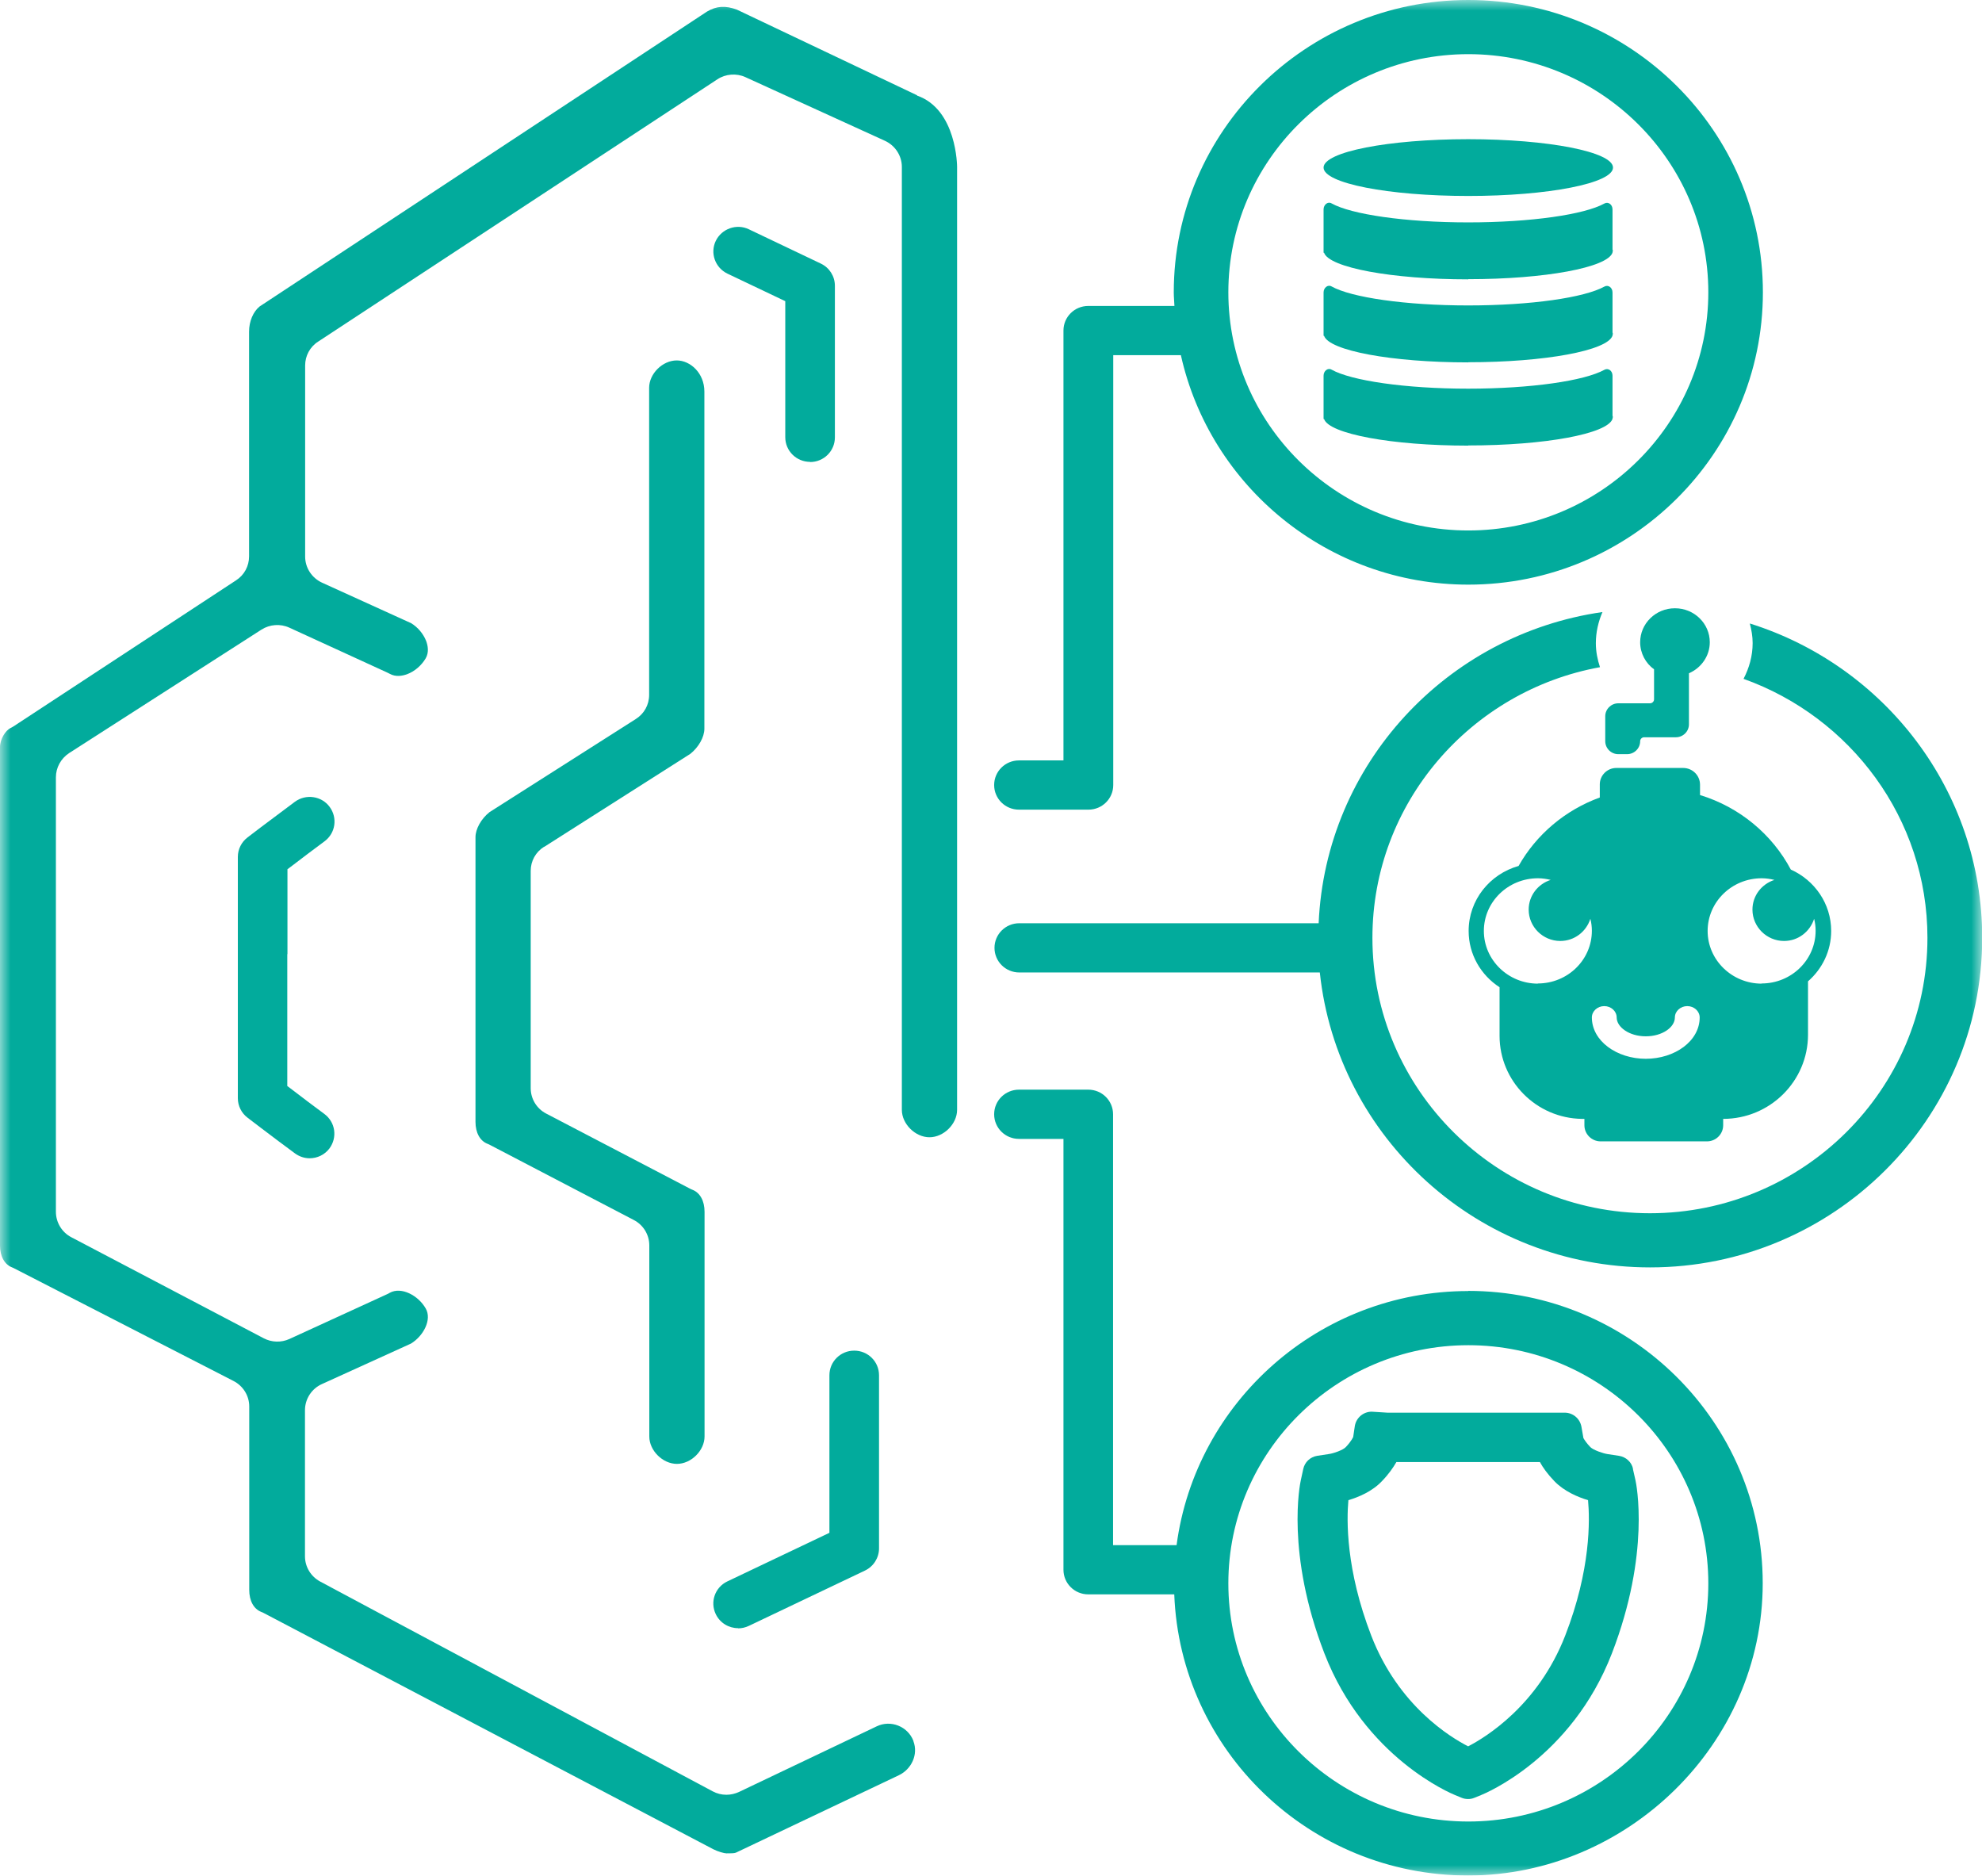 <?xml version="1.0" encoding="UTF-8"?> <svg xmlns="http://www.w3.org/2000/svg" width="93" height="88" viewBox="0 0 93 88" fill="none"><mask id="mask0_479_102" style="mask-type:luminance" maskUnits="userSpaceOnUse" x="0" y="0" width="93" height="88"><path d="M93 0H0V88H93V0Z" fill="white"></path></mask><g mask="url(#mask0_479_102)"><path d="M25.531 39.734L32.391 35.368C32.779 35.06 33.051 34.583 33.051 34.19V18.373C33.051 17.495 32.383 16.91 31.755 16.91C31.087 16.91 30.459 17.534 30.459 18.196V32.603C30.459 33.066 30.226 33.489 29.83 33.736L22.97 38.102C22.582 38.41 22.311 38.887 22.311 39.28V52.632C22.311 53.141 22.52 53.526 22.877 53.664C22.924 53.679 22.962 53.703 23.009 53.726L29.737 57.237C30.187 57.468 30.467 57.93 30.467 58.431V67.394C30.467 68.056 31.095 68.68 31.763 68.68C32.43 68.68 33.059 68.056 33.059 67.394V56.852C33.059 56.344 32.849 55.959 32.492 55.82C32.446 55.805 32.407 55.782 32.36 55.759L25.632 52.247C25.182 52.016 24.902 51.554 24.902 51.054V40.858C24.902 40.396 25.135 39.973 25.531 39.726V39.734Z" fill="#02AB9C"></path><path d="M43.039 4.474L34.58 0.454C34.045 0.254 33.618 0.277 33.168 0.547L12.184 14.377C11.881 14.623 11.687 15.07 11.687 15.562V26.104C11.687 26.559 11.462 26.982 11.074 27.229L0.629 34.082C0.582 34.113 0.535 34.136 0.489 34.159C0.256 34.275 0 34.675 0 35.06V58.431C0 58.939 0.209 59.324 0.567 59.462C0.605 59.478 0.644 59.493 0.683 59.516L10.958 64.791C11.408 65.022 11.695 65.484 11.695 65.985V74.594C11.695 75.102 11.904 75.487 12.261 75.626C12.308 75.641 12.347 75.664 12.393 75.687L33.47 86.76C33.68 86.868 33.983 86.953 34.083 86.953C34.262 86.953 34.464 86.953 34.526 86.922L42.178 83.287C42.775 83.002 43.093 82.309 42.86 81.693C42.86 81.693 42.86 81.686 42.86 81.678C42.596 80.993 41.797 80.677 41.138 80.993L34.673 84.073C34.487 84.158 34.285 84.204 34.083 84.204C33.858 84.204 33.641 84.15 33.439 84.042L15.024 74.201C14.582 73.962 14.31 73.508 14.31 73.015V66.162C14.31 65.638 14.62 65.153 15.102 64.937L19.285 63.035C19.866 62.681 20.278 61.911 19.975 61.388C19.634 60.787 18.834 60.348 18.283 60.656C18.252 60.679 18.213 60.694 18.183 60.71L13.581 62.82C13.193 62.997 12.75 62.981 12.378 62.789L3.345 58.046C2.902 57.815 2.623 57.352 2.623 56.852V36.469C2.623 36.015 2.856 35.591 3.236 35.337C5.362 33.974 12.269 29.539 12.269 29.539C12.657 29.292 13.154 29.254 13.573 29.446L18.175 31.556C18.175 31.556 18.245 31.587 18.283 31.61C18.57 31.772 18.881 31.71 19.098 31.633C19.455 31.502 19.781 31.217 19.975 30.886C20.138 30.601 20.076 30.293 19.998 30.078C19.866 29.739 19.61 29.431 19.292 29.238L15.109 27.336C14.628 27.113 14.318 26.636 14.318 26.112V17.149C14.318 16.695 14.543 16.271 14.931 16.025L33.664 3.719C34.052 3.465 34.557 3.427 34.976 3.619L41.526 6.607C42.007 6.83 42.317 7.308 42.317 7.831V52.07C42.317 52.732 42.946 53.356 43.613 53.356C44.281 53.356 44.909 52.732 44.909 52.07V7.831C44.909 7.831 44.909 5.128 43.023 4.482L43.039 4.474Z" fill="#02AB9C"></path><path d="M76.626 68.911C76.556 68.595 76.3 68.356 75.966 68.302L75.415 68.218C75.221 68.187 74.763 68.033 74.624 67.894C74.438 67.702 74.344 67.548 74.298 67.471L74.205 66.939C74.135 66.554 73.809 66.277 73.413 66.277H65.094L64.365 66.231C63.977 66.231 63.643 66.508 63.573 66.893L63.495 67.417C63.495 67.417 63.418 67.609 63.146 67.894C63.014 68.033 62.58 68.187 62.355 68.218L61.804 68.302C61.478 68.356 61.222 68.595 61.152 68.918L61.035 69.457C61.004 69.596 60.321 72.853 62.145 77.574C64.039 82.471 68.105 84.15 68.276 84.219L68.594 84.35C68.687 84.388 68.788 84.404 68.889 84.404C68.99 84.404 69.083 84.388 69.192 84.342L69.494 84.219C69.665 84.15 73.731 82.487 75.633 77.574C77.456 72.853 76.773 69.596 76.742 69.457L76.618 68.911H76.626ZM73.444 76.734C72.171 80.015 69.696 81.516 68.889 81.932C68.09 81.524 65.622 80.053 64.341 76.734C63.146 73.639 63.185 71.313 63.27 70.382C63.736 70.243 64.38 69.981 64.846 69.488C65.172 69.149 65.381 68.841 65.521 68.595H72.257C72.389 68.841 72.606 69.149 72.932 69.488C73.398 69.973 74.049 70.243 74.515 70.382C74.6 71.305 74.647 73.639 73.444 76.734Z" fill="#02AB9C"></path><path d="M79.769 37.293V36.816C79.769 36.377 79.412 36.03 78.977 36.03H75.842C75.415 36.03 75.066 36.377 75.066 36.8V37.416C73.436 38.009 72.086 39.157 71.256 40.627C69.898 41.012 68.912 42.229 68.912 43.677C68.912 44.778 69.486 45.748 70.363 46.318V48.597C70.363 50.723 72.086 52.463 74.228 52.494H74.344V52.794C74.344 53.21 74.686 53.549 75.105 53.549H80.095C80.514 53.549 80.855 53.21 80.855 52.794V52.494C83.051 52.494 84.836 50.723 84.836 48.543V46.041C85.504 45.456 85.923 44.616 85.923 43.677C85.923 42.398 85.147 41.297 84.029 40.797C83.152 39.141 81.616 37.863 79.769 37.301V37.293ZM72.164 46.149C70.767 46.149 69.626 45.04 69.626 43.677C69.626 42.314 70.759 41.205 72.164 41.205C72.373 41.205 72.567 41.236 72.761 41.282C72.164 41.474 71.729 42.021 71.729 42.676C71.729 43.484 72.397 44.147 73.211 44.147C73.879 44.147 74.43 43.708 74.624 43.107C74.67 43.292 74.694 43.477 74.694 43.669C74.694 45.032 73.561 46.141 72.156 46.141L72.164 46.149ZM77.231 49.675C75.858 49.675 74.694 48.836 74.694 47.735C74.694 47.442 74.957 47.203 75.276 47.203C75.594 47.203 75.858 47.442 75.858 47.735C75.858 48.189 76.447 48.62 77.223 48.62C77.999 48.62 78.589 48.197 78.589 47.735C78.589 47.442 78.853 47.203 79.171 47.203C79.49 47.203 79.753 47.442 79.753 47.735C79.753 48.836 78.597 49.675 77.216 49.675H77.231ZM82.663 46.149C81.267 46.149 80.126 45.04 80.126 43.677C80.126 42.314 81.259 41.205 82.663 41.205C82.873 41.205 83.067 41.236 83.261 41.282C82.663 41.474 82.229 42.021 82.229 42.676C82.229 43.484 82.896 44.147 83.711 44.147C84.378 44.147 84.929 43.708 85.123 43.107C85.17 43.292 85.193 43.477 85.193 43.669C85.193 45.032 84.06 46.141 82.656 46.141L82.663 46.149Z" fill="#02AB9C"></path><path d="M68.896 9.194C72.646 9.194 75.686 8.598 75.686 7.862C75.686 7.126 72.646 6.53 68.896 6.53C65.146 6.53 62.105 7.126 62.105 7.862C62.105 8.598 65.146 9.194 68.896 9.194Z" fill="#02AB9C"></path><path d="M68.896 13.098C72.497 13.098 75.43 12.551 75.663 11.851V11.828C75.663 11.828 75.678 11.789 75.678 11.766C75.678 11.743 75.671 11.72 75.663 11.704V9.826C75.663 9.594 75.461 9.448 75.282 9.548C74.351 10.064 71.845 10.434 68.888 10.434C65.931 10.434 63.394 10.056 62.478 9.541C62.307 9.44 62.105 9.602 62.105 9.826V11.858H62.129C62.361 12.551 65.295 13.106 68.896 13.106V13.098Z" fill="#02AB9C"></path><path d="M68.896 16.995C72.497 16.995 75.43 16.448 75.663 15.747V15.724C75.663 15.724 75.678 15.685 75.678 15.662C75.678 15.639 75.671 15.616 75.663 15.601V13.722C75.663 13.491 75.461 13.345 75.282 13.445C74.351 13.961 71.845 14.33 68.888 14.33C65.931 14.33 63.394 13.953 62.478 13.437C62.307 13.337 62.105 13.499 62.105 13.722V15.755H62.129C62.361 16.448 65.295 17.002 68.896 17.002V16.995Z" fill="#02AB9C"></path><path d="M68.896 20.899C72.497 20.899 75.43 20.352 75.663 19.651V19.628C75.663 19.628 75.678 19.59 75.678 19.567C75.678 19.544 75.671 19.52 75.663 19.505V17.626C75.663 17.395 75.461 17.249 75.282 17.349C74.351 17.865 71.845 18.235 68.888 18.235C65.931 18.235 63.394 17.857 62.478 17.341C62.307 17.241 62.105 17.403 62.105 17.626V19.659H62.129C62.361 20.352 65.295 20.907 68.896 20.907V20.899Z" fill="#02AB9C"></path><path d="M47.82 37.986H51.072C51.716 37.986 52.236 37.47 52.236 36.831V16.664H55.41C56.776 22.808 62.301 27.429 68.897 27.429C76.518 27.429 82.719 21.276 82.719 13.714C82.719 6.153 76.518 0 68.897 0C61.277 0 55.076 6.153 55.076 13.714C55.076 13.93 55.099 14.138 55.107 14.354H51.064C50.42 14.354 49.9 14.869 49.9 15.509V35.676H47.812C47.168 35.676 46.648 36.192 46.648 36.831C46.648 37.47 47.168 37.986 47.812 37.986H47.82ZM68.897 2.541C75.106 2.541 80.158 7.554 80.158 13.714C80.158 19.875 75.106 24.888 68.897 24.888C62.689 24.888 57.637 19.875 57.637 13.714C57.637 7.554 62.689 2.541 68.897 2.541Z" fill="#02AB9C"></path><path d="M68.897 60.571C61.89 60.571 56.1 65.777 55.208 72.492H52.228V52.278C52.228 51.639 51.708 51.123 51.064 51.123H47.812C47.168 51.123 46.648 51.639 46.648 52.278C46.648 52.917 47.168 53.433 47.812 53.433H49.9V73.647C49.9 74.286 50.42 74.802 51.064 74.802H55.099C55.379 82.125 61.447 87.992 68.889 87.992C76.332 87.992 82.711 81.84 82.711 74.278C82.711 66.716 76.51 60.564 68.889 60.564L68.897 60.571ZM68.897 85.459C62.689 85.459 57.637 80.446 57.637 74.286C57.637 68.126 62.689 63.112 68.897 63.112C75.106 63.112 80.158 68.126 80.158 74.286C80.158 80.446 75.106 85.459 68.897 85.459Z" fill="#02AB9C"></path><path d="M82.106 29.254C82.183 29.547 82.238 29.855 82.238 30.17C82.238 30.779 82.075 31.341 81.811 31.849C86.832 33.643 90.44 38.402 90.44 44C90.44 51.123 84.597 56.921 77.418 56.921C70.24 56.921 64.397 51.123 64.397 44C64.397 37.67 69.014 32.403 75.075 31.302C74.958 30.948 74.881 30.571 74.881 30.178C74.881 29.662 74.997 29.169 75.191 28.715C67.881 29.762 62.2 35.853 61.874 43.315H47.828C47.184 43.315 46.664 43.831 46.664 44.47C46.664 45.109 47.184 45.625 47.828 45.625H61.929C62.751 53.387 69.386 59.462 77.426 59.462C86.017 59.462 93.009 52.524 93.009 44C93.009 37.093 88.423 31.233 82.113 29.254H82.106Z" fill="#02AB9C"></path><path d="M78.589 28.538C77.689 28.538 76.96 29.254 76.96 30.132C76.96 30.648 77.216 31.117 77.612 31.402V32.811C77.612 32.911 77.526 32.996 77.425 32.996H75.935C75.602 32.996 75.322 33.266 75.322 33.604V34.775C75.322 35.106 75.594 35.383 75.935 35.383H76.347C76.68 35.383 76.96 35.114 76.96 34.775C76.96 34.675 77.045 34.59 77.146 34.59H78.636C78.97 34.59 79.249 34.321 79.249 33.982V31.587C79.823 31.34 80.227 30.778 80.227 30.132C80.227 29.254 79.497 28.538 78.597 28.538H78.589Z" fill="#02AB9C"></path><path d="M13.488 44.77V40.781L13.643 40.666C14.226 40.219 14.738 39.834 15.227 39.472C15.746 39.087 15.847 38.371 15.467 37.855C15.087 37.339 14.35 37.239 13.838 37.616C13.341 37.986 12.821 38.379 12.223 38.825L11.618 39.287C11.331 39.503 11.16 39.842 11.16 40.204V51.523C11.16 51.885 11.331 52.224 11.618 52.44L12.223 52.901C12.813 53.348 13.333 53.741 13.838 54.111C14.047 54.264 14.288 54.342 14.528 54.342C14.885 54.342 15.234 54.18 15.459 53.88C15.84 53.364 15.739 52.647 15.219 52.262C14.73 51.901 14.218 51.516 13.636 51.069L13.48 50.953V44.762L13.488 44.77Z" fill="#02AB9C"></path><path d="M34.635 76.396C34.805 76.396 34.976 76.357 35.139 76.28L40.587 73.685C40.99 73.493 41.246 73.085 41.246 72.646V64.522C41.246 63.883 40.727 63.367 40.082 63.367C39.438 63.367 38.918 63.883 38.918 64.522V71.914L34.13 74.193C33.548 74.471 33.308 75.156 33.587 75.734C33.789 76.149 34.2 76.388 34.635 76.388V76.396Z" fill="#02AB9C"></path><path d="M38.011 21.677C38.655 21.677 39.175 21.161 39.175 20.522V13.407C39.175 12.96 38.919 12.559 38.516 12.367L35.14 10.758C34.566 10.48 33.867 10.727 33.588 11.297C33.308 11.874 33.557 12.559 34.131 12.837L36.847 14.13V20.514C36.847 21.153 37.367 21.669 38.011 21.669V21.677Z" fill="#02AB9C"></path></g></svg> 